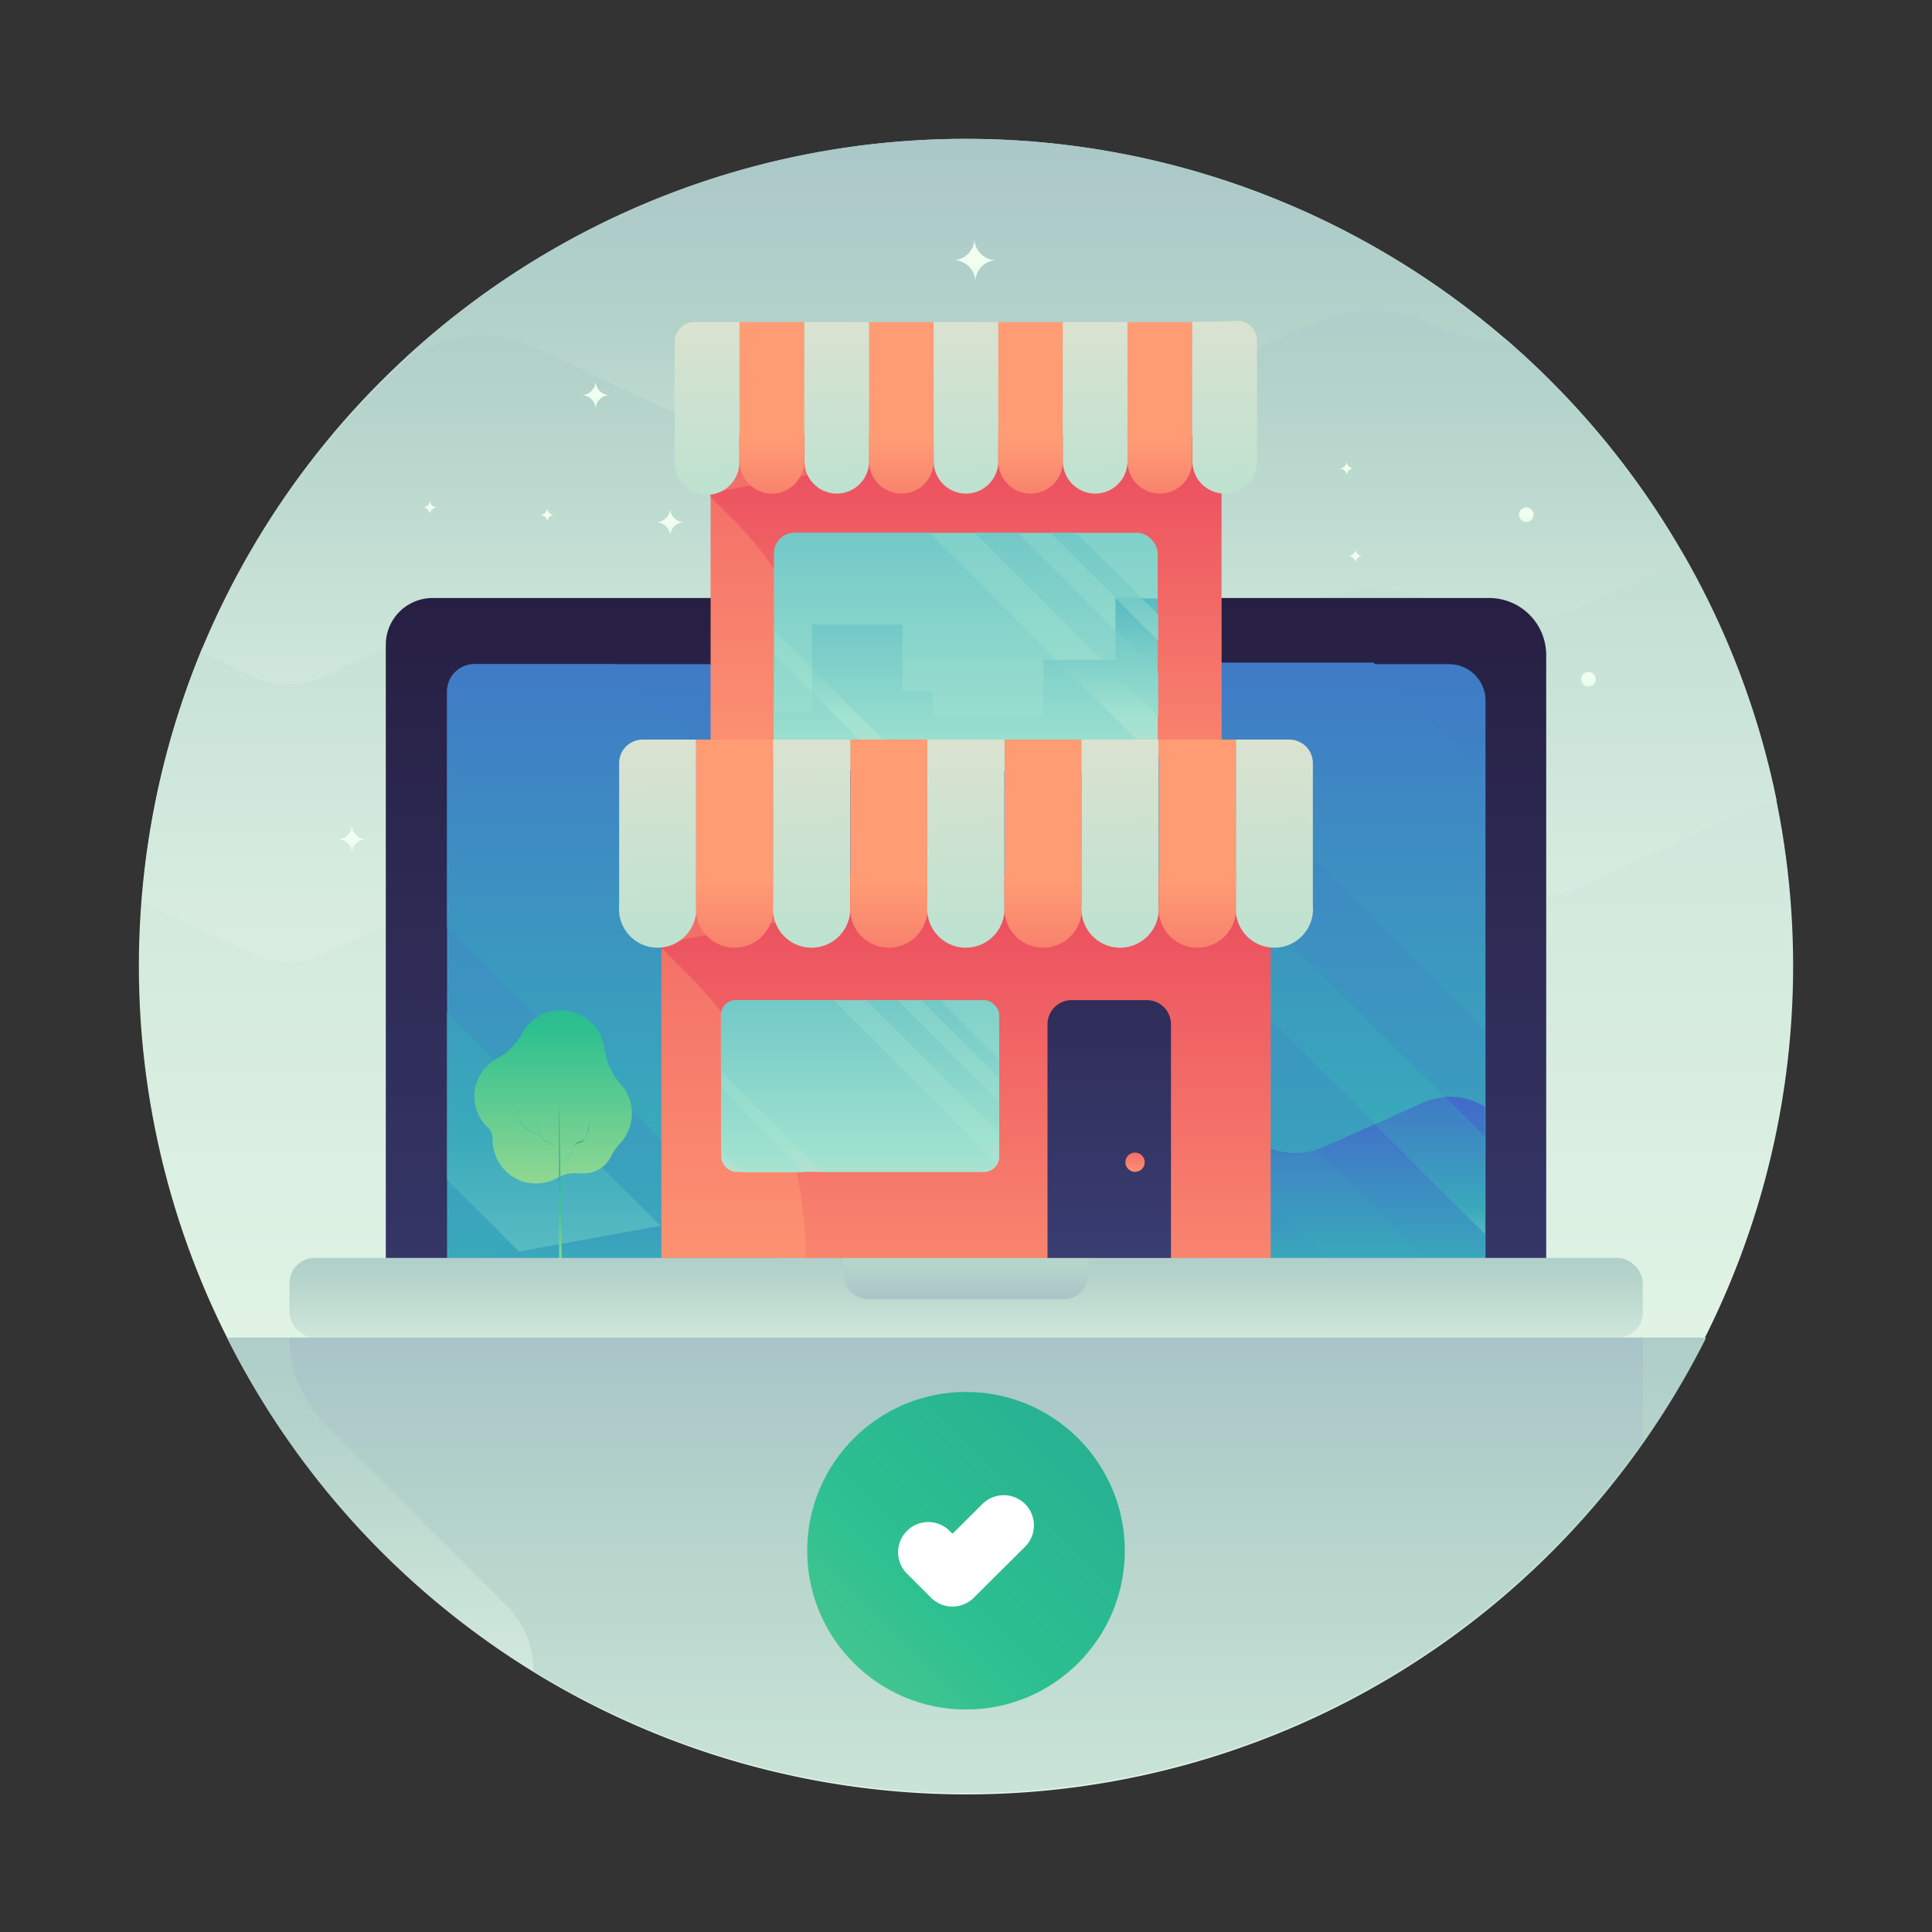 <svg xmlns="http://www.w3.org/2000/svg" xmlns:xlink="http://www.w3.org/1999/xlink" viewBox="0 0 64 64"><rect x="0" y="0" width="64" height="64" fill="#333333" stroke="none"/><defs><style>.cls-1{fill:url(#linear-gradient);}.cls-2{fill:url(#linear-gradient-2);}.cls-3{fill:url(#linear-gradient-3);}.cls-4{fill:url(#linear-gradient-4);}.cls-5{fill:url(#linear-gradient-5);}.cls-6{fill:url(#linear-gradient-6);}.cls-7{fill:url(#linear-gradient-7);}.cls-8{fill:url(#linear-gradient-8);}.cls-9{fill:url(#linear-gradient-9);}.cls-10{fill:url(#linear-gradient-10);}.cls-11{fill:url(#linear-gradient-11);}.cls-12{fill:url(#linear-gradient-12);}.cls-13{fill:url(#linear-gradient-13);}.cls-14{fill:url(#linear-gradient-14);}.cls-15{fill:url(#linear-gradient-15);}.cls-16{fill:url(#linear-gradient-16);}.cls-17{fill:url(#linear-gradient-17);}.cls-18{fill:url(#linear-gradient-18);}.cls-19{fill:url(#linear-gradient-19);}.cls-20{fill:url(#linear-gradient-20);}.cls-21{fill:url(#linear-gradient-21);}.cls-22{fill:url(#linear-gradient-22);}.cls-23{fill:url(#linear-gradient-23);}.cls-24{fill:url(#linear-gradient-24);}.cls-25{fill:url(#linear-gradient-25);}.cls-26{fill:url(#linear-gradient-26);}.cls-27{fill:url(#linear-gradient-27);}.cls-28{fill:url(#linear-gradient-28);}.cls-29{fill:url(#linear-gradient-29);}.cls-30{fill:url(#linear-gradient-30);}.cls-31{fill:url(#linear-gradient-31);}.cls-32{fill:url(#linear-gradient-32);}.cls-33{fill:url(#linear-gradient-33);}.cls-34{fill:url(#linear-gradient-34);}.cls-35{fill:url(#linear-gradient-35);}.cls-36{fill:url(#linear-gradient-36);}.cls-37{fill:url(#linear-gradient-37);}.cls-38{fill:url(#linear-gradient-38);}.cls-39{fill:url(#linear-gradient-39);}.cls-40{fill:url(#linear-gradient-40);}.cls-41{fill:url(#linear-gradient-41);}.cls-42{fill:url(#linear-gradient-42);}.cls-43{fill:url(#linear-gradient-43);}.cls-44{fill:url(#linear-gradient-44);}.cls-45{fill:url(#linear-gradient-45);}.cls-46{fill:url(#linear-gradient-46);}.cls-47{fill:url(#linear-gradient-47);}.cls-48{fill:url(#linear-gradient-48);}.cls-49{fill:url(#linear-gradient-49);}.cls-50{fill:url(#linear-gradient-50);}.cls-51{fill:url(#linear-gradient-51);}.cls-52{fill:url(#linear-gradient-52);}.cls-53{fill:url(#linear-gradient-53);}.cls-54{fill:url(#linear-gradient-54);}.cls-55{fill:url(#linear-gradient-55);}.cls-56{fill:url(#linear-gradient-56);}.cls-57{fill:url(#linear-gradient-57);}.cls-58{fill:url(#linear-gradient-58);}.cls-59{fill:url(#linear-gradient-59);}.cls-60{fill:url(#linear-gradient-60);}.cls-61{fill:url(#linear-gradient-61);}.cls-62{fill:url(#linear-gradient-62);}.cls-63{fill:url(#linear-gradient-63);}.cls-64{fill:none;stroke:#fff;stroke-linecap:round;stroke-linejoin:round;stroke-width:2px;}.cls-65{fill:url(#linear-gradient-64);}.cls-66{fill:url(#linear-gradient-65);}.cls-67{fill:url(#linear-gradient-66);}.cls-68{fill:url(#linear-gradient-67);}.cls-69{fill:url(#linear-gradient-68);}.cls-70{fill:url(#linear-gradient-69);}.cls-71{fill:url(#linear-gradient-70);}.cls-72{fill:url(#linear-gradient-71);}.cls-73{fill:url(#linear-gradient-72);}.cls-74{fill:url(#linear-gradient-73);}.cls-75{fill:url(#linear-gradient-74);}.cls-76{fill:url(#linear-gradient-75);}.cls-77{fill:url(#linear-gradient-76);}.cls-78{fill:url(#linear-gradient-77);}.cls-79{fill:url(#linear-gradient-78);}.cls-80{fill:url(#linear-gradient-79);}.cls-81{fill:url(#linear-gradient-80);}.cls-82{fill:url(#linear-gradient-81);}.cls-83{fill:url(#linear-gradient-82);}.cls-84{fill:url(#linear-gradient-83);}.cls-85{fill:url(#linear-gradient-84);}.cls-86{fill:url(#linear-gradient-85);}.cls-87{fill:url(#linear-gradient-86);}.cls-88{fill:url(#linear-gradient-87);}.cls-89{fill:url(#linear-gradient-88);}.cls-90{fill:url(#linear-gradient-89);}.cls-91{fill:url(#linear-gradient-90);}.cls-92{fill:url(#linear-gradient-91);}.cls-93{fill:url(#linear-gradient-92);}.cls-94{fill:url(#linear-gradient-93);}.cls-95{fill:url(#linear-gradient-94);}.cls-96{fill:url(#linear-gradient-95);}.cls-97{fill:url(#linear-gradient-96);}.cls-98{fill:url(#linear-gradient-97);}.cls-99{fill:url(#linear-gradient-98);}.cls-100{fill:url(#linear-gradient-99);}.cls-101{fill:url(#linear-gradient-100);}.cls-102{fill:url(#linear-gradient-101);}.cls-103{fill:url(#linear-gradient-102);}</style><linearGradient id="linear-gradient" x1="32" y1="63.25" x2="32" y2="-90.5" gradientUnits="userSpaceOnUse"><stop offset="0.02" stop-color="#f0ffef"/><stop offset="0.42" stop-color="#b4d3ca"/><stop offset="0.99" stop-color="#94aac7"/></linearGradient><linearGradient id="linear-gradient-2" x1="31.77" y1="46" x2="31.77" y2="-20.71" gradientUnits="userSpaceOnUse"><stop offset="0.02" stop-color="#f0ffef"/><stop offset="0.54" stop-color="#b4d3ca"/><stop offset="0.99" stop-color="#94aac7"/></linearGradient><linearGradient id="linear-gradient-3" x1="31.26" y1="34.25" x2="31.26" y2="-11.48" gradientUnits="userSpaceOnUse"><stop offset="0.02" stop-color="#f0ffef"/><stop offset="0.46" stop-color="#b4d3ca"/><stop offset="0.99" stop-color="#94aac7"/></linearGradient><linearGradient id="linear-gradient-4" x1="31.69" y1="25.75" x2="31.69" y2="-12.25" gradientUnits="userSpaceOnUse"><stop offset="0.02" stop-color="#f0ffef"/><stop offset="0.38" stop-color="#b4d3ca"/><stop offset="0.99" stop-color="#94aac7"/></linearGradient><linearGradient id="linear-gradient-5" x1="32" y1="57.82" x2="32" y2="4.6" gradientUnits="userSpaceOnUse"><stop offset="0.1" stop-color="#3c4178"/><stop offset="0.79" stop-color="#241b3c"/></linearGradient><linearGradient id="linear-gradient-6" x1="32" y1="58.71" x2="32" y2="-17.22" gradientUnits="userSpaceOnUse"><stop offset="0" stop-color="#a0e2d0"/><stop offset="0.22" stop-color="#39a9bb"/><stop offset="0.65" stop-color="#445dce"/><stop offset="1" stop-color="#1a0840"/></linearGradient><linearGradient id="linear-gradient-7" x1="32" y1="45.36" x2="32" y2="29.7" xlink:href="#linear-gradient-6"/><linearGradient id="linear-gradient-8" x1="28.3" y1="50.31" x2="28.3" y2="-8.32" xlink:href="#linear-gradient-6"/><linearGradient id="linear-gradient-9" x1="19.74" y1="50.31" x2="19.74" y2="-8.32" xlink:href="#linear-gradient-6"/><linearGradient id="linear-gradient-10" x1="20.92" y1="45.35" x2="20.92" y2="28.77" xlink:href="#linear-gradient-6"/><linearGradient id="linear-gradient-11" x1="18.33" y1="41.73" x2="18.33" y2="26.94" gradientUnits="userSpaceOnUse"><stop offset="0" stop-color="#c1e393"/><stop offset="0.52" stop-color="#2dc090"/><stop offset="1" stop-color="#1a9496"/></linearGradient><linearGradient id="linear-gradient-12" x1="12.37" y1="42.95" x2="12.37" y2="36.3" gradientTransform="matrix(-1, 0, 0, 1, 30.89, 0)" xlink:href="#linear-gradient-11"/><linearGradient id="linear-gradient-13" x1="12.76" y1="42.95" x2="12.76" y2="36.3" gradientTransform="matrix(-1, 0, 0, 1, 30.89, 0)" xlink:href="#linear-gradient-11"/><linearGradient id="linear-gradient-14" x1="13.36" y1="42.95" x2="13.36" y2="36.3" gradientTransform="matrix(-1, 0, 0, 1, 30.89, 0)" xlink:href="#linear-gradient-11"/><linearGradient id="linear-gradient-15" x1="11.88" y1="42.95" x2="11.88" y2="36.3" gradientTransform="matrix(-1, 0, 0, 1, 30.89, 0)" xlink:href="#linear-gradient-11"/><linearGradient id="linear-gradient-16" x1="43.1" y1="50.31" x2="43.1" y2="-8.32" xlink:href="#linear-gradient-6"/><linearGradient id="linear-gradient-17" x1="44.22" y1="45.38" x2="44.22" y2="28.55" xlink:href="#linear-gradient-6"/><linearGradient id="linear-gradient-18" x1="39.73" y1="50.31" x2="39.73" y2="-8.32" xlink:href="#linear-gradient-6"/><linearGradient id="linear-gradient-19" x1="47.38" y1="43.13" x2="47.38" y2="29.13" xlink:href="#linear-gradient-6"/><linearGradient id="linear-gradient-20" y1="47.04" x2="32" y2="35.64" xlink:href="#linear-gradient"/><linearGradient id="linear-gradient-21" x1="32" y1="36.71" x2="32" y2="45.2" gradientUnits="userSpaceOnUse"><stop offset="0.02" stop-color="#f0ffef"/><stop offset="0.62" stop-color="#b4d3ca"/><stop offset="0.99" stop-color="#94aac7"/></linearGradient><linearGradient id="linear-gradient-22" y1="64.06" x2="32" y2="24.69" xlink:href="#linear-gradient"/><linearGradient id="linear-gradient-23" x1="11.66" y1="27.56" x2="11.66" y2="37.24" xlink:href="#linear-gradient-2"/><linearGradient id="linear-gradient-24" x1="11.66" y1="27.56" x2="11.66" y2="37.23" xlink:href="#linear-gradient-2"/><linearGradient id="linear-gradient-25" x1="11.18" y1="27.56" x2="11.18" y2="37.26" xlink:href="#linear-gradient-2"/><linearGradient id="linear-gradient-26" x1="19.73" y1="12.85" x2="19.73" y2="22.53" xlink:href="#linear-gradient-2"/><linearGradient id="linear-gradient-27" x1="19.73" y1="12.85" x2="19.73" y2="22.52" xlink:href="#linear-gradient-2"/><linearGradient id="linear-gradient-28" x1="19.25" y1="12.85" x2="19.25" y2="22.55" xlink:href="#linear-gradient-2"/><linearGradient id="linear-gradient-29" x1="22.19" y1="17.06" x2="22.19" y2="26.73" xlink:href="#linear-gradient-2"/><linearGradient id="linear-gradient-30" x1="22.19" y1="17.06" x2="22.19" y2="26.73" xlink:href="#linear-gradient-2"/><linearGradient id="linear-gradient-31" x1="21.72" y1="17.06" x2="21.72" y2="26.55" xlink:href="#linear-gradient-2"/><linearGradient id="linear-gradient-32" x1="38.23" y1="16" x2="38.23" y2="25.68" xlink:href="#linear-gradient-2"/><linearGradient id="linear-gradient-33" x1="38.23" y1="16" x2="38.23" y2="25.67" xlink:href="#linear-gradient-2"/><linearGradient id="linear-gradient-34" x1="37.75" y1="16" x2="37.75" y2="25.69" xlink:href="#linear-gradient-2"/><linearGradient id="linear-gradient-35" x1="32.31" y1="8.25" x2="32.31" y2="23.2" xlink:href="#linear-gradient-2"/><linearGradient id="linear-gradient-36" x1="32.31" y1="8.25" x2="32.31" y2="23.2" xlink:href="#linear-gradient-2"/><linearGradient id="linear-gradient-37" x1="31.57" y1="8.25" x2="31.57" y2="23.3" xlink:href="#linear-gradient-2"/><linearGradient id="linear-gradient-38" x1="33.84" y1="16.19" x2="33.84" y2="31.1" xlink:href="#linear-gradient-2"/><linearGradient id="linear-gradient-39" x1="33.84" y1="16.18" x2="33.84" y2="31.14" xlink:href="#linear-gradient-2"/><linearGradient id="linear-gradient-40" x1="33.11" y1="16.18" x2="33.11" y2="31.24" xlink:href="#linear-gradient-2"/><linearGradient id="linear-gradient-41" x1="28.87" y1="15.89" x2="28.87" y2="20.87" xlink:href="#linear-gradient-2"/><linearGradient id="linear-gradient-42" x1="28.87" y1="15.89" x2="28.87" y2="20.86" xlink:href="#linear-gradient-2"/><linearGradient id="linear-gradient-43" x1="28.63" y1="15.89" x2="28.63" y2="20.84" xlink:href="#linear-gradient-2"/><linearGradient id="linear-gradient-44" x1="44.89" y1="18.3" x2="44.89" y2="23.24" xlink:href="#linear-gradient-2"/><linearGradient id="linear-gradient-45" x1="44.89" y1="18.3" x2="44.89" y2="23.27" xlink:href="#linear-gradient-2"/><linearGradient id="linear-gradient-46" x1="44.65" y1="18.3" x2="44.65" y2="23.25" xlink:href="#linear-gradient-2"/><linearGradient id="linear-gradient-47" x1="44.61" y1="15.4" x2="44.61" y2="20.34" xlink:href="#linear-gradient-2"/><linearGradient id="linear-gradient-48" x1="44.61" y1="15.4" x2="44.61" y2="20.37" xlink:href="#linear-gradient-2"/><linearGradient id="linear-gradient-49" x1="44.37" y1="15.4" x2="44.37" y2="20.35" xlink:href="#linear-gradient-2"/><linearGradient id="linear-gradient-50" x1="14.2" y1="16.69" x2="14.2" y2="21.67" xlink:href="#linear-gradient-2"/><linearGradient id="linear-gradient-51" x1="14.2" y1="16.69" x2="14.2" y2="21.66" xlink:href="#linear-gradient-2"/><linearGradient id="linear-gradient-52" x1="13.95" y1="16.69" x2="13.95" y2="21.64" xlink:href="#linear-gradient-2"/><linearGradient id="linear-gradient-53" x1="52.61" y1="22.38" x2="52.61" y2="27.32" xlink:href="#linear-gradient-2"/><linearGradient id="linear-gradient-54" x1="52.61" y1="22.38" x2="52.61" y2="27.35" xlink:href="#linear-gradient-2"/><linearGradient id="linear-gradient-55" x1="52.37" y1="22.38" x2="52.37" y2="27.33" xlink:href="#linear-gradient-2"/><linearGradient id="linear-gradient-56" x1="18.12" y1="16.93" x2="18.12" y2="21.88" xlink:href="#linear-gradient-2"/><linearGradient id="linear-gradient-57" x1="18.12" y1="16.93" x2="18.12" y2="21.9" xlink:href="#linear-gradient-2"/><linearGradient id="linear-gradient-58" x1="17.88" y1="16.93" x2="17.88" y2="21.88" xlink:href="#linear-gradient-2"/><linearGradient id="linear-gradient-59" x1="50.56" y1="16.93" x2="50.56" y2="21.91" xlink:href="#linear-gradient-2"/><linearGradient id="linear-gradient-60" x1="50.56" y1="16.93" x2="50.56" y2="21.9" xlink:href="#linear-gradient-2"/><linearGradient id="linear-gradient-61" x1="50.32" y1="16.93" x2="50.32" y2="21.88" xlink:href="#linear-gradient-2"/><linearGradient id="linear-gradient-62" x1="32" y1="75.83" x2="32" y2="33.7" gradientUnits="userSpaceOnUse"><stop offset="0.02" stop-color="#f0ffef"/><stop offset="0.61" stop-color="#b4d3ca"/><stop offset="0.99" stop-color="#94aac7"/></linearGradient><linearGradient id="linear-gradient-63" x1="13.46" y1="69.92" x2="46.63" y2="36.74" xlink:href="#linear-gradient-11"/><linearGradient id="linear-gradient-64" x1="32" y1="49.31" x2="32" y2="4.81" gradientUnits="userSpaceOnUse"><stop offset="0.1" stop-color="#ff9c74"/><stop offset="0.67" stop-color="#ea4a5e"/><stop offset="1" stop-color="#b2314e"/></linearGradient><linearGradient id="linear-gradient-65" x1="32" y1="49.44" x2="32" y2="22.93" gradientUnits="userSpaceOnUse"><stop offset="0.1" stop-color="#ff9c74"/><stop offset="0.78" stop-color="#ea4a5e"/><stop offset="1" stop-color="#b2314e"/></linearGradient><linearGradient id="linear-gradient-66" x1="32" y1="31.48" x2="32" y2="-5.84" xlink:href="#linear-gradient-64"/><linearGradient id="linear-gradient-67" x1="32" y1="31.59" x2="32" y2="9.35" xlink:href="#linear-gradient-65"/><linearGradient id="linear-gradient-68" x1="32" y1="30.06" x2="32" y2="-10.11" gradientUnits="userSpaceOnUse"><stop offset="0" stop-color="#f2e2d0"/><stop offset="0.15" stop-color="#a0e2d0"/><stop offset="0.67" stop-color="#39a9bb"/><stop offset="1" stop-color="#445dce"/></linearGradient><linearGradient id="linear-gradient-69" x1="32" y1="29.34" x2="32" y2="12.63" gradientUnits="userSpaceOnUse"><stop offset="0" stop-color="#f2e2d0"/><stop offset="0.34" stop-color="#a0e2d0"/><stop offset="0.67" stop-color="#39a9bb"/><stop offset="1" stop-color="#445dce"/></linearGradient><linearGradient id="linear-gradient-70" x1="27.56" y1="29.6" x2="27.56" y2="-1.89" xlink:href="#linear-gradient-68"/><linearGradient id="linear-gradient-71" x1="27.56" y1="28.27" x2="27.56" y2="7.05" xlink:href="#linear-gradient-68"/><linearGradient id="linear-gradient-72" x1="35.32" y1="29.6" x2="35.32" y2="-1.89" xlink:href="#linear-gradient-68"/><linearGradient id="linear-gradient-73" x1="37.43" y1="26.46" x2="37.43" y2="11.79" xlink:href="#linear-gradient-68"/><linearGradient id="linear-gradient-74" x1="36.58" y1="29.6" x2="36.58" y2="-1.89" xlink:href="#linear-gradient-68"/><linearGradient id="linear-gradient-75" x1="37.65" y1="24.53" x2="37.65" y2="12.06" xlink:href="#linear-gradient-68"/><linearGradient id="linear-gradient-76" x1="31.96" y1="29.6" x2="31.96" y2="-1.89" xlink:href="#linear-gradient-68"/><linearGradient id="linear-gradient-77" x1="32.58" y1="28.02" x2="32.58" y2="8.69" xlink:href="#linear-gradient-68"/><linearGradient id="linear-gradient-78" x1="23.3" y1="5.99" x2="24.18" y2="53.93" gradientUnits="userSpaceOnUse"><stop offset="0" stop-color="#f2e2d0"/><stop offset="0.34" stop-color="#a0e2d0"/><stop offset="0.97" stop-color="#39a9bb"/><stop offset="1" stop-color="#445dce"/></linearGradient><linearGradient id="linear-gradient-79" x1="25.57" y1="13.57" x2="25.57" y2="23.61" xlink:href="#linear-gradient-64"/><linearGradient id="linear-gradient-80" x1="27.59" y1="5.97" x2="28.47" y2="54" xlink:href="#linear-gradient-78"/><linearGradient id="linear-gradient-81" x1="29.86" y1="13.57" x2="29.86" y2="23.61" xlink:href="#linear-gradient-64"/><linearGradient id="linear-gradient-82" x1="31.87" y1="5.97" x2="32.75" y2="54" xlink:href="#linear-gradient-78"/><linearGradient id="linear-gradient-83" x1="34.14" y1="13.57" x2="34.14" y2="23.61" xlink:href="#linear-gradient-64"/><linearGradient id="linear-gradient-84" x1="36.16" y1="5.97" x2="37.04" y2="54" xlink:href="#linear-gradient-78"/><linearGradient id="linear-gradient-85" x1="40.43" y1="5.97" x2="41.31" y2="54" xlink:href="#linear-gradient-78"/><linearGradient id="linear-gradient-86" x1="38.43" y1="13.57" x2="38.43" y2="23.61" xlink:href="#linear-gradient-64"/><linearGradient id="linear-gradient-87" x1="21.63" y1="18.92" x2="22.68" y2="76.08" xlink:href="#linear-gradient-78"/><linearGradient id="linear-gradient-88" x1="24.34" y1="27.96" x2="24.34" y2="39.93" xlink:href="#linear-gradient-64"/><linearGradient id="linear-gradient-89" x1="26.74" y1="18.89" x2="27.79" y2="76.17" xlink:href="#linear-gradient-78"/><linearGradient id="linear-gradient-90" x1="29.45" y1="27.96" x2="29.45" y2="39.93" xlink:href="#linear-gradient-64"/><linearGradient id="linear-gradient-91" x1="31.85" y1="18.89" x2="32.9" y2="76.17" xlink:href="#linear-gradient-78"/><linearGradient id="linear-gradient-92" x1="34.55" y1="27.96" x2="34.55" y2="39.93" xlink:href="#linear-gradient-64"/><linearGradient id="linear-gradient-93" x1="36.95" y1="18.89" x2="38.01" y2="76.17" xlink:href="#linear-gradient-78"/><linearGradient id="linear-gradient-94" x1="42.06" y1="18.89" x2="43.11" y2="76.17" xlink:href="#linear-gradient-78"/><linearGradient id="linear-gradient-95" x1="39.66" y1="27.96" x2="39.66" y2="39.93" xlink:href="#linear-gradient-64"/><linearGradient id="linear-gradient-96" x1="36.79" y1="48.01" x2="36.79" y2="16.56" gradientUnits="userSpaceOnUse"><stop offset="0.13" stop-color="#3c4178"/><stop offset="0.79" stop-color="#241b3c"/></linearGradient><linearGradient id="linear-gradient-97" x1="28.49" y1="42.12" x2="28.49" y2="13.03" xlink:href="#linear-gradient-68"/><linearGradient id="linear-gradient-98" x1="25.27" y1="41.79" x2="25.27" y2="18.98" xlink:href="#linear-gradient-68"/><linearGradient id="linear-gradient-99" x1="30.9" y1="41.79" x2="30.9" y2="18.98" xlink:href="#linear-gradient-68"/><linearGradient id="linear-gradient-100" x1="31.8" y1="41.79" x2="31.8" y2="18.98" xlink:href="#linear-gradient-68"/><linearGradient id="linear-gradient-101" x1="28.46" y1="41.79" x2="28.46" y2="18.98" xlink:href="#linear-gradient-68"/><linearGradient id="linear-gradient-102" x1="37.6" y1="39.31" x2="37.6" y2="36.91" xlink:href="#linear-gradient-65"/></defs><title>online shopping</title><g id="Layer_3" data-name="Layer 3"><circle class="cls-1" cx="32" cy="32" r="27.4"/><path class="cls-2" d="M55.8,18.42,52.7,19.86a5.93,5.93,0,0,1-5.11.08,4.88,4.88,0,0,0-4.23-.06L39,21.9a6.66,6.66,0,0,1-5.62,0h0a4.1,4.1,0,0,0-3.45,0l-1.58.73a7.61,7.61,0,0,1-6.42,0l-4.34-2a4,4,0,0,0-3.35,0l-3.47,1.61a2.89,2.89,0,0,1-2.44,0L6.7,21.47a27.24,27.24,0,0,0-2,8.4l3.65,1.7a2.89,2.89,0,0,0,2.44,0L14.25,30a4,4,0,0,1,3.35,0l4.34,2a7.61,7.61,0,0,0,6.42,0l1.58-.74a4.1,4.1,0,0,1,3.45,0l1.94.9a2.06,2.06,0,0,0,1.74,0l6.27-2.91a4.7,4.7,0,0,1,4-.06,6.17,6.17,0,0,0,5.31.05l4-1.85a21.72,21.72,0,0,1,2.2-.88A27.2,27.2,0,0,0,55.8,18.42Z"/><path class="cls-3" d="M55.84,18.5a27.51,27.51,0,0,0-6-7.3,6.15,6.15,0,0,1-2.41-.59,5,5,0,0,0-4.21.09l-4.2,2a6.66,6.66,0,0,1-5.62,0h0a4.1,4.1,0,0,0-3.45,0l-1.58.74a7.61,7.61,0,0,1-6.42,0l-4.34-2a4,4,0,0,0-3.35,0l-.61.28a27.45,27.45,0,0,0-7,9.89l1.67.78a2.89,2.89,0,0,0,2.44,0l3.47-1.61a4,4,0,0,1,3.35,0l4.34,2a7.61,7.61,0,0,0,6.42,0L29.94,22a4.1,4.1,0,0,1,3.45,0h0A6.66,6.66,0,0,0,39,22l4.33-2a4.7,4.7,0,0,1,4-.06,6.17,6.17,0,0,0,5.31.05Z"/><path class="cls-4" d="M32,4.6a27.3,27.3,0,0,0-18.57,7.26l.82-.38a4,4,0,0,1,3.35,0l4.34,2a7.61,7.61,0,0,0,6.42,0l1.58-.73a4.1,4.1,0,0,1,3.45,0h0a6.66,6.66,0,0,0,5.62,0l4.35-2a4.86,4.86,0,0,1,4.1,0,6.16,6.16,0,0,0,2.48.57A27.28,27.28,0,0,0,32,4.6Z"/><path class="cls-5" d="M14.33,19.81h35a1.89,1.89,0,0,1,1.89,1.89V42.23a1.55,1.55,0,0,1-1.55,1.55H14.33a1.55,1.55,0,0,1-1.55-1.55V21.36A1.55,1.55,0,0,1,14.33,19.81Z"/><path class="cls-6" d="M15.72,22H48a1.21,1.21,0,0,1,1.21,1.21V42.49a.91.91,0,0,1-.91.91H15.72a.91.91,0,0,1-.91-.91V22.86A.91.91,0,0,1,15.72,22Z"/><path class="cls-7" d="M47.15,36.52,43.84,38a2.29,2.29,0,0,1-2-.07l-1.35-.72L14.81,41.89v.21l8.28,1.3H48.28a.91.91,0,0,0,.91-.91V36.67l0,0A2.14,2.14,0,0,0,47.15,36.52Z"/><path class="cls-8" d="M27.56,43.39H41.8L20.36,22H15.72a.91.91,0,0,0-.91.91v7.79Z"/><polygon class="cls-9" points="14.81 39.08 19.12 43.39 24.66 43.39 14.81 33.54 14.81 39.08"/><polygon class="cls-10" points="17.19 41.46 18.39 42.66 23.09 43.39 24.66 43.39 21.88 40.61 17.19 41.46"/><path class="cls-11" d="M15.71,36.34a1.46,1.46,0,0,1,.76-1.28,2,2,0,0,0,.82-.82,1.46,1.46,0,0,1,2.73.48v0a2.19,2.19,0,0,0,.54,1.19,1.46,1.46,0,0,1-.05,2,1.61,1.61,0,0,0-.27.4,1,1,0,0,1-.92.56h-.11a1.15,1.15,0,0,0-.71.13,1.47,1.47,0,0,1-1.18.14,1.45,1.45,0,0,1-1-1.41h0a.53.53,0,0,0-.16-.38A1.45,1.45,0,0,1,15.71,36.34Z"/><path class="cls-12" d="M18.52,36.44l0,6a0,0,0,0,0,.1,0h0Z"/><path class="cls-13" d="M17.73,37l.09.33,0,.16a.55.55,0,0,0,.2.27l.15.08.3.16h0a0,0,0,0,0,0,0h0l-.3-.15-.15-.08a.54.54,0,0,1-.2-.26l0-.16Z"/><path class="cls-14" d="M17.13,36.61l.09.33,0,.16a.55.55,0,0,0,.2.27l.15.08.3.16h0a0,0,0,0,0,0,0h0l-.3-.15-.15-.08a.54.54,0,0,1-.2-.26l0-.16Z"/><path class="cls-15" d="M19.52,37.24c0,.14-.06.28-.1.41a.24.24,0,0,1-.14.15.6.6,0,0,0-.2.07A.21.21,0,0,0,19,38s0,.07,0,.1a.53.53,0,0,1-.11.18.58.58,0,0,1-.17.12l-.19.1a0,0,0,0,0,0,0h0l.19-.1a.6.6,0,0,0,.17-.13.54.54,0,0,0,.11-.18s0-.07,0-.1a.2.2,0,0,1,.06-.08.6.6,0,0,1,.2-.07.25.25,0,0,0,.14-.15C19.46,37.52,19.49,37.38,19.52,37.24Z"/><polygon class="cls-16" points="37.02 21.95 49.19 34.12 49.19 25.64 45.5 21.95 37.02 21.95"/><path class="cls-17" d="M48.75,43.24h0l-5.14-5.14A2.28,2.28,0,0,1,41.81,38l-1.35-.72-.77.14,6,6h2.58a.88.88,0,0,0,.27-.06Z"/><polygon class="cls-18" points="30.27 21.95 49.19 40.87 49.19 37.68 33.46 21.95 30.27 21.95"/><path class="cls-19" d="M47.15,36.52l-1.59.72,3.62,3.62V37.68l-1.33-1.33A2.12,2.12,0,0,0,47.15,36.52Z"/><rect class="cls-20" x="9.59" y="41.67" width="44.83" height="2.64" rx="0.83" ry="0.83"/><path class="cls-21" d="M27.94,41.67v.54a.83.83,0,0,0,.83.83h6.46a.83.83,0,0,0,.83-.83v-.54Z"/><path class="cls-22" d="M7.52,44.31a27.4,27.4,0,0,0,49,0Z"/></g><g id="Layer_2" data-name="Layer 2"><path class="cls-23" d="M11.66,28.29v0Z"/><path class="cls-24" d="M11.19,27.8a.47.47,0,0,1,.47.47.47.47,0,0,1,.47-.47.47.47,0,0,1-.47-.47A.47.47,0,0,1,11.19,27.8Z"/><path class="cls-25" d="M11.17,27.8h0Z"/><path class="cls-26" d="M19.73,13.58v0Z"/><path class="cls-27" d="M19.26,13.09a.47.47,0,0,1,.47.47.47.47,0,0,1,.47-.47.47.47,0,0,1-.47-.47A.47.47,0,0,1,19.26,13.09Z"/><path class="cls-28" d="M19.24,13.09h0Z"/><path class="cls-29" d="M22.19,17.78v0Z"/><path class="cls-30" d="M21.73,17.3a.47.47,0,0,1,.47.47.47.47,0,0,1,.47-.47.47.47,0,0,1-.47-.47A.47.47,0,0,1,21.73,17.3Z"/><path class="cls-31" d="M21.7,17.3h0Z"/><path class="cls-32" d="M38.23,16.73v0Z"/><path class="cls-33" d="M37.76,16.24a.47.47,0,0,1,.47.47.47.47,0,0,1,.47-.47.47.47,0,0,1-.47-.47A.47.47,0,0,1,37.76,16.24Z"/><path class="cls-34" d="M37.74,16.24h0Z"/><path class="cls-35" d="M32.31,9.37s0,0,0,0,0,0,0,0Z"/><path class="cls-36" d="M31.59,8.62a.72.72,0,0,1,.72.72A.72.72,0,0,1,33,8.62a.72.72,0,0,1-.72-.72A.72.72,0,0,1,31.59,8.62Z"/><path class="cls-37" d="M31.55,8.62h0Z"/><path class="cls-38" d="M33.85,17.31s0,0,0,0,0,0,0,0Z"/><path class="cls-39" d="M33.13,16.55a.72.72,0,0,1,.72.72.72.72,0,0,1,.72-.72.72.72,0,0,1-.72-.72A.72.72,0,0,1,33.13,16.55Z"/><path class="cls-40" d="M33.09,16.56h0Z"/><path class="cls-41" d="M28.88,16.26h0Z"/><path class="cls-42" d="M28.64,16a.24.24,0,0,1,.24.24.24.24,0,0,1,.24-.24.24.24,0,0,1-.24-.24A.24.24,0,0,1,28.64,16Z"/><path class="cls-43" d="M28.62,16h0Z"/><path class="cls-44" d="M44.9,18.67h0Z"/><path class="cls-45" d="M44.66,18.42a.24.24,0,0,1,.24.24.24.24,0,0,1,.24-.24.24.24,0,0,1-.24-.24A.24.24,0,0,1,44.66,18.42Z"/><path class="cls-46" d="M44.64,18.42h0Z"/><path class="cls-47" d="M44.61,15.77h0Z"/><path class="cls-48" d="M44.37,15.52a.24.24,0,0,1,.24.24.24.24,0,0,1,.24-.24.24.24,0,0,1-.24-.24A.24.24,0,0,1,44.37,15.52Z"/><path class="cls-49" d="M44.36,15.52h0Z"/><path class="cls-50" d="M14.2,17.06h0Z"/><path class="cls-51" d="M14,16.81a.24.24,0,0,1,.24.24.24.24,0,0,1,.24-.24.24.24,0,0,1-.24-.24A.24.24,0,0,1,14,16.81Z"/><path class="cls-52" d="M13.95,16.81h0Z"/><path class="cls-53" d="M52.62,22.75h0Z"/><path class="cls-54" d="M52.38,22.5a.24.24,0,1,0,.48,0,.24.24,0,1,0-.48,0Z"/><path class="cls-55" d="M52.36,22.5h0Z"/><path class="cls-56" d="M18.13,17.31h0Z"/><path class="cls-57" d="M17.89,17.06a.24.24,0,0,1,.24.24.24.24,0,0,1,.24-.24.24.24,0,0,1-.24-.24A.24.24,0,0,1,17.89,17.06Z"/><path class="cls-58" d="M17.87,17.06h0Z"/><path class="cls-59" d="M50.56,17.3h0Z"/><path class="cls-60" d="M50.32,17.05a.24.24,0,1,0,.48,0,.24.24,0,1,0-.48,0Z"/><path class="cls-61" d="M50.31,17.05h0Z"/><path class="cls-62" d="M17.67,55.34h0a27.36,27.36,0,0,0,36.75-7.61V44.31H9.59a4.08,4.08,0,0,0,1.2,2.89l6,6A3,3,0,0,1,17.67,55.34Z"/><circle class="cls-63" cx="32" cy="51.37" r="5.26"/><polyline class="cls-64" points="30.75 51.42 31.55 52.22 33.25 50.53"/><rect class="cls-65" x="21.91" y="28.95" width="20.18" height="12.72"/><path class="cls-66" d="M21.91,31.25v.15l.9.9a13.25,13.25,0,0,1,3.88,9.37h15.4V29h-7.8Z"/><rect class="cls-67" x="23.54" y="14.4" width="16.92" height="10.67"/><path class="cls-68" d="M23.54,16.33v.13l.75.75a11.12,11.12,0,0,1,3.26,7.86H40.46V14.4H33.92Z"/><rect class="cls-69" x="25.64" y="17.65" width="12.71" height="7.86" rx="0.68" ry="0.68"/><path class="cls-70" d="M36.95,19.8v2.06H34.55v1.86H30.9v-.83h-1v-2.2h-3v2.91H25.64v1.23a.68.68,0,0,0,.68.68H37.67a.68.68,0,0,0,.68-.68v-5Z"/><polygon class="cls-71" points="25.64 24.52 26.64 25.51 29.47 25.51 25.64 21.68 25.64 24.52"/><polygon class="cls-72" points="26.89 23.59 25.64 23.59 25.64 24.52 26.64 25.51 29.47 25.51 26.89 22.93 26.89 23.59"/><polygon class="cls-73" points="32.29 17.65 38.36 23.72 38.36 22.3 33.71 17.65 32.29 17.65"/><polygon class="cls-74" points="36.95 21.86 36.49 21.86 38.36 23.72 38.36 22.3 36.95 20.89 36.95 21.86"/><polygon class="cls-75" points="34.8 17.65 38.36 21.21 38.36 20.36 35.65 17.65 34.8 17.65"/><polygon class="cls-76" points="36.95 19.8 36.95 19.8 38.36 21.21 38.36 20.36 37.8 19.8 36.95 19.8"/><path class="cls-77" d="M30.26,25.51h7.42a.68.68,0,0,0,.6-.37l-7.49-7.49H26.33a.68.68,0,0,0-.68.68V20.9Z"/><path class="cls-78" d="M38,25.43l.1-.07a.71.71,0,0,0,.19-.22L35,21.86h-.44v1.86H30.9v-.83h-1v-2.2h-3v1.46l3.36,3.36h7.42a.67.67,0,0,0,.23,0Z"/><path class="cls-79" d="M23,10.67a.65.65,0,0,0-.65.65v4a1.07,1.07,0,1,0,2.14,0V10.67Z"/><path class="cls-80" d="M24.5,10.67v4.61a1.07,1.07,0,1,0,2.14,0V10.67Z"/><path class="cls-81" d="M26.65,10.67v4.61a1.07,1.07,0,1,0,2.14,0V10.67Z"/><path class="cls-82" d="M28.79,10.67v4.61a1.07,1.07,0,1,0,2.14,0V10.67Z"/><path class="cls-83" d="M30.93,10.67v4.61a1.07,1.07,0,0,0,2.14,0V10.67Z"/><path class="cls-84" d="M33.07,10.67v4.61a1.07,1.07,0,1,0,2.14,0V10.67Z"/><path class="cls-85" d="M35.21,10.67v4.61a1.07,1.07,0,1,0,2.14,0V10.67Z"/><path class="cls-86" d="M39.5,10.67v4.61a1.07,1.07,0,1,0,2.14,0v-4a.65.65,0,0,0-.65-.65Z"/><path class="cls-87" d="M37.35,10.67v4.61a1.07,1.07,0,1,0,2.14,0V10.67Z"/><path class="cls-88" d="M21.29,24.5a.78.78,0,0,0-.78.78V30a1.28,1.28,0,1,0,2.55,0V24.5Z"/><path class="cls-89" d="M23.06,24.5V30a1.28,1.28,0,1,0,2.55,0V24.5Z"/><path class="cls-90" d="M25.61,24.5V30a1.28,1.28,0,1,0,2.55,0V24.5Z"/><path class="cls-91" d="M28.17,24.5V30a1.28,1.28,0,1,0,2.55,0V24.5Z"/><path class="cls-92" d="M30.72,24.5V30a1.28,1.28,0,1,0,2.55,0V24.5Z"/><path class="cls-93" d="M33.28,24.5V30a1.28,1.28,0,1,0,2.55,0V24.5Z"/><path class="cls-94" d="M35.83,24.5V30a1.28,1.28,0,1,0,2.55,0V24.5Z"/><path class="cls-95" d="M40.94,24.5V30a1.28,1.28,0,1,0,2.55,0V25.28a.78.78,0,0,0-.78-.78Z"/><path class="cls-96" d="M38.39,24.5V30a1.28,1.28,0,1,0,2.55,0V24.5Z"/><path class="cls-97" d="M38,33.13h-2.5a.8.8,0,0,0-.8.8v7.74h4.09V33.93A.8.8,0,0,0,38,33.13Z"/><rect class="cls-98" x="23.89" y="33.13" width="9.21" height="5.69" rx="0.5" ry="0.5"/><polygon class="cls-99" points="23.89 38.11 24.6 38.83 26.66 38.83 23.89 36.05 23.89 38.11"/><polygon class="cls-100" points="28.7 33.13 33.09 37.53 33.09 36.5 29.73 33.13 28.7 33.13"/><polygon class="cls-101" points="30.52 33.13 33.09 35.71 33.09 35.09 31.13 33.13 30.52 33.13"/><path class="cls-102" d="M27.23,38.82H32.6a.49.49,0,0,0,.43-.27l-5.42-5.42H24.38a.5.5,0,0,0-.5.5v1.85Z"/><circle class="cls-103" cx="37.6" cy="38.5" r="0.32"/></g></svg>
